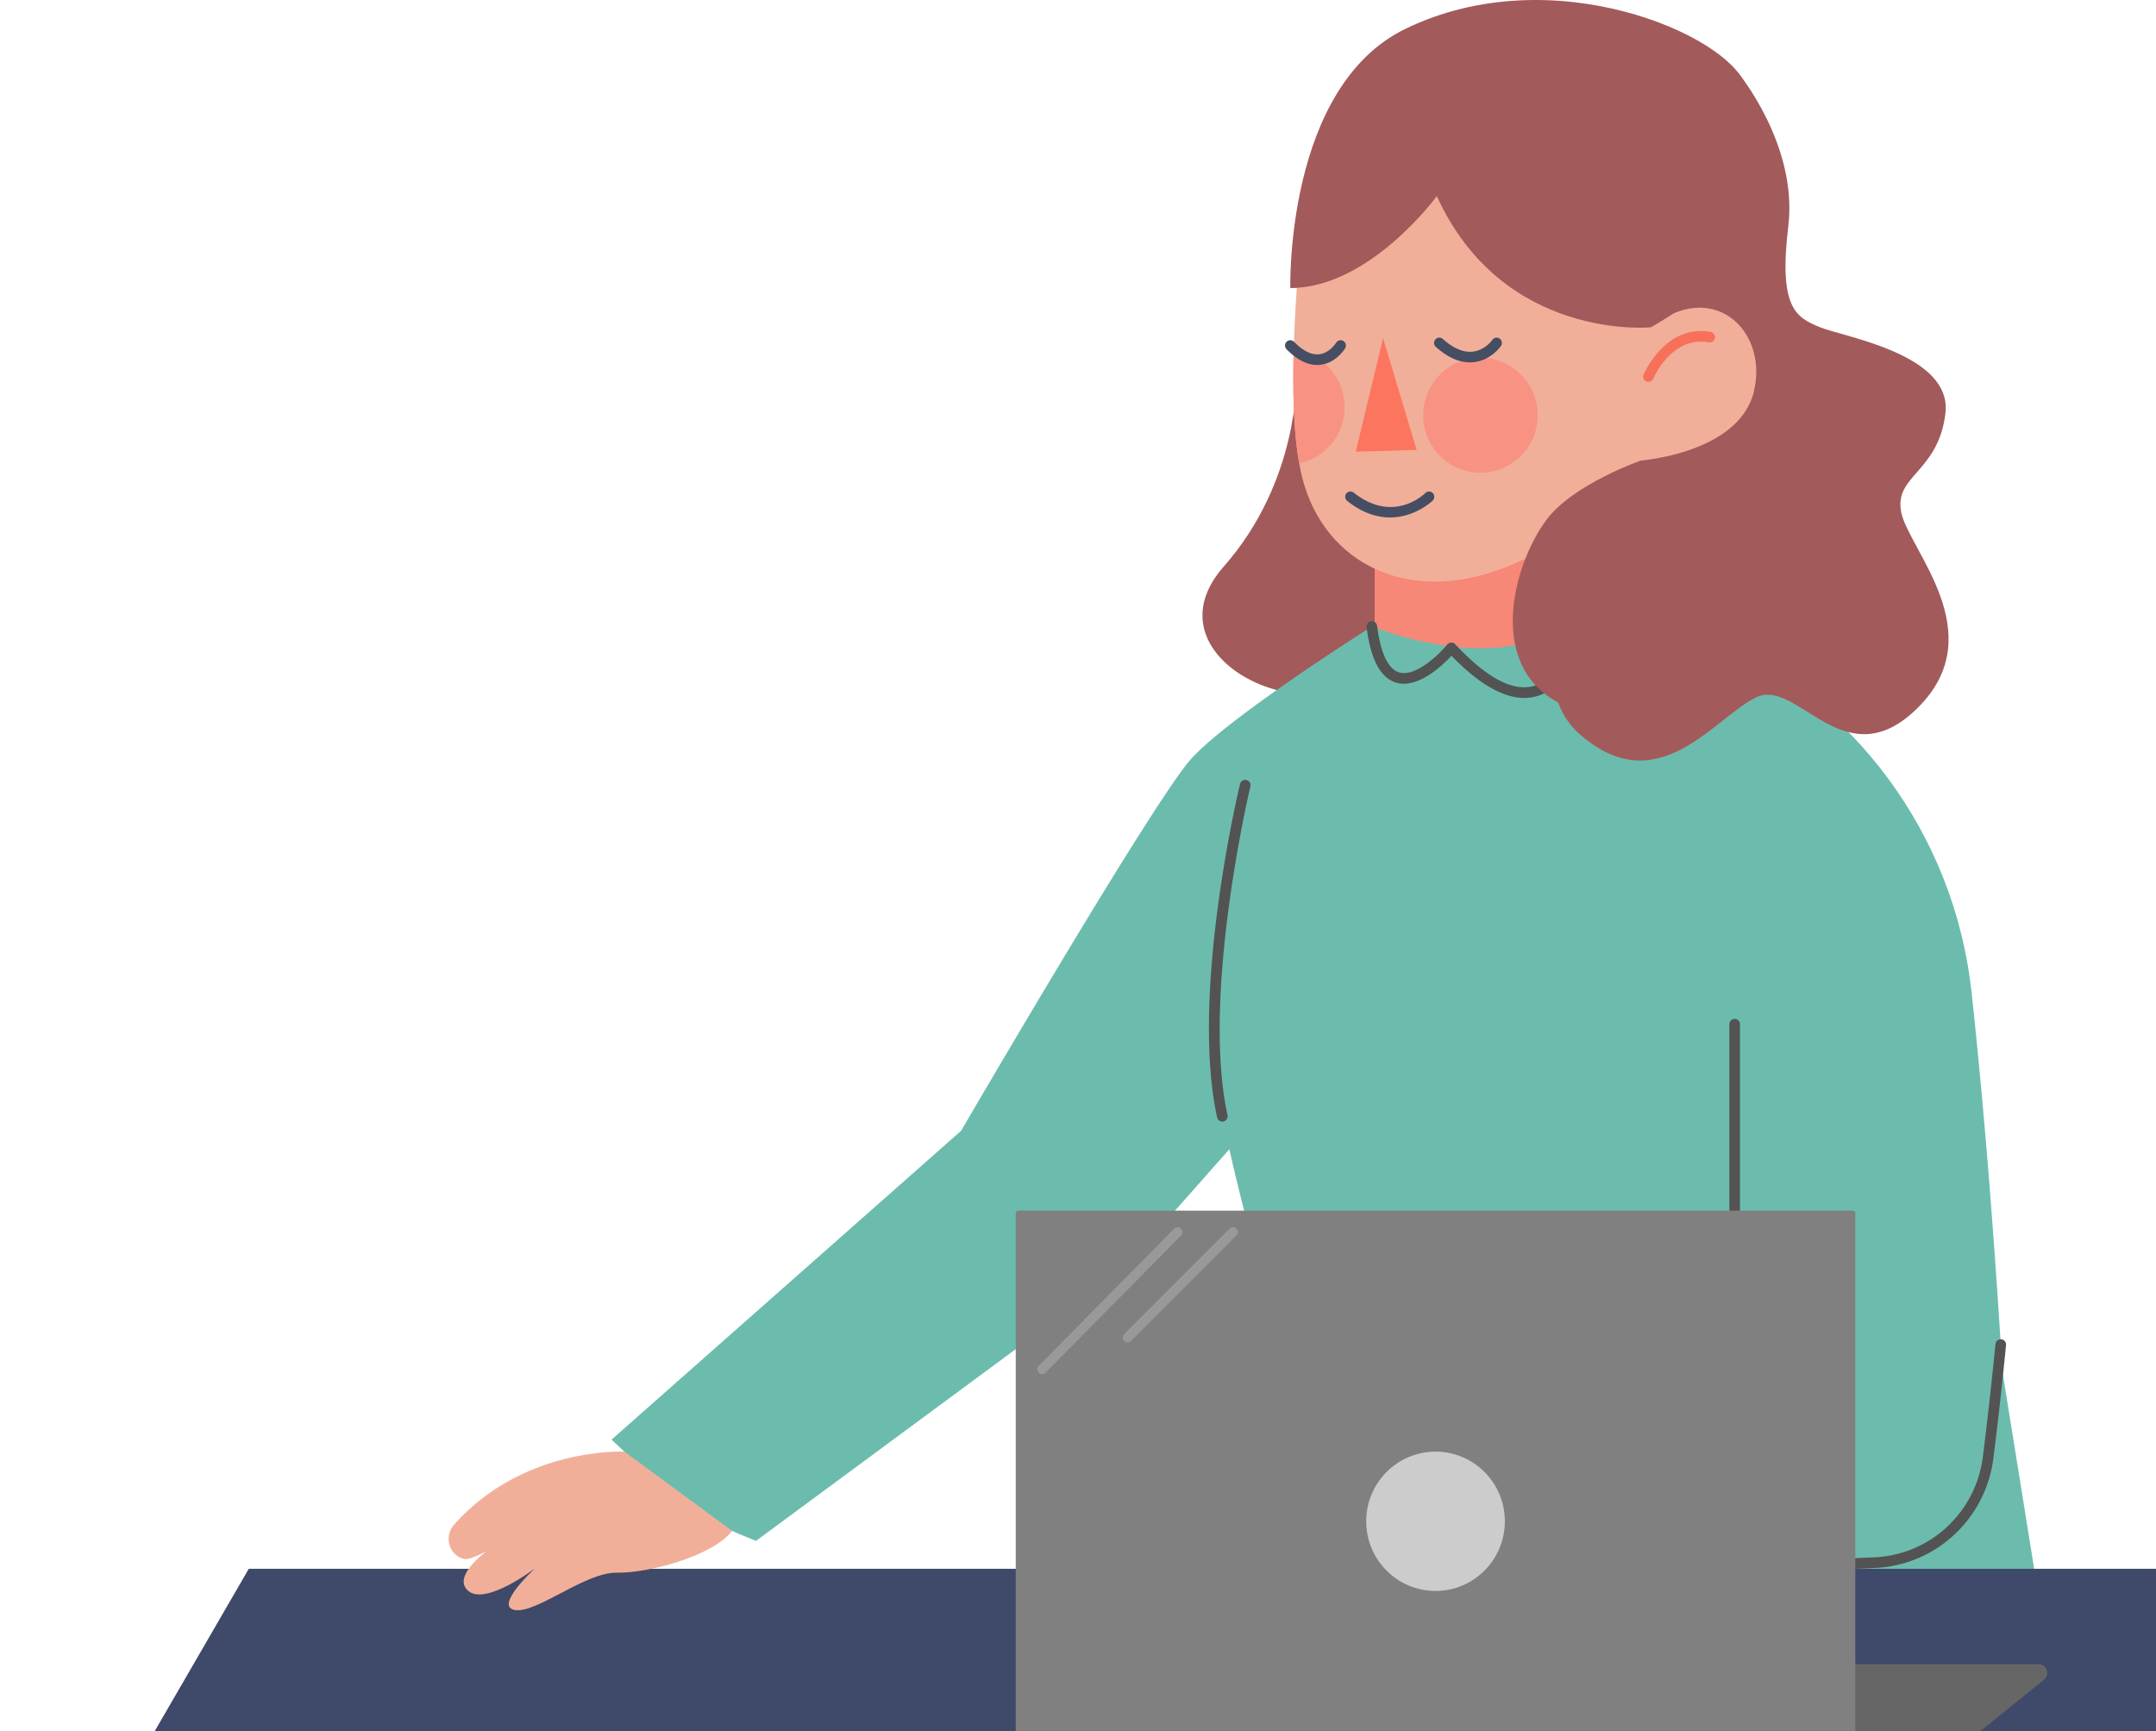 <svg width="284" height="228" viewBox="0 0 284 228" fill="none" xmlns="http://www.w3.org/2000/svg">
    <g clip-path="url(#9z0k5x9kla)">
        <path d="M170.766 49.61s.451 13.644-9.573 25.016c-10.024 11.37 9.378 21.441 18.755 14.618 9.377-6.822-9.182-39.635-9.182-39.635z" fill="#A35A5A"/>
        <path d="m207.534 85.663-3.818 1.986a20.908 20.908 0 0 1-20.604-.736l-2.035-1.25V59.08h26.457v26.582z" fill="#F78777"/>
        <path d="m148.529 166.521 21.503-24.298 10.678-59.704s-18.782 11.828-23.827 17.46c-5.045 5.632-30.272 48.95-30.272 48.95l-46.053 40.688s3.404 3.274 9.68 8.72c1.97 1.711 9.347 4.617 9.347 4.617l43.538-32.133a19.921 19.921 0 0 0 5.406-4.301v.001z" fill="#6CBCAD"/>
        <path d="m154.641 185.029 15.391-2.89c-4.294-15.077-8.53-31.028-9.786-39.353-2.803-18.587 20.464-60.267 20.464-60.267 22.984 8.449 30.551-4.506 30.551-4.506l13.624 5.755c19.232 8.124 32.552 26.09 34.822 46.927 2.636 24.194 4.046 49.829 4.046 49.829l6.09 37.866c-18.22 3.507-89.135-.411-89.135-.411s-1.125-3.606-2.85-9.293h-23.217v-23.657z" fill="#6CBCAD"/>
        <path d="M176.619 182.843a.702.702 0 0 1-.16-1.387l51.341-12.19v-34.365c0-.388.313-.703.7-.703.386 0 .699.315.699.703v34.921a.704.704 0 0 1-.539.685l-51.879 12.318a.693.693 0 0 1-.161.019l-.001-.001zM177.857 209.388a.704.704 0 0 1-.029-1.406l69.007-2.858c7.38-.306 13.419-5.874 14.358-13.239a559.603 559.603 0 0 0 1.66-14.855.703.703 0 0 1 .765-.632.702.702 0 0 1 .629.768c-.008.076-.74 7.634-1.665 14.897-1.026 8.049-7.624 14.132-15.69 14.466l-69.006 2.858h-.029v.001zM161.006 147.731a.7.7 0 0 1-.683-.554c-3.533-16.264 2.756-42.8 3.025-43.921a.7.7 0 1 1 1.361.33c-.065.272-6.482 27.345-3.018 43.292a.703.703 0 0 1-.684.854l-.001-.001zM200.784 91.928c-2.796 0-6.009-1.86-9.586-5.553-1.24 1.332-4.455 4.365-7.278 3.542-2.062-.602-3.376-3.062-3.906-7.311a.703.703 0 0 1 .608-.785c.38-.05.732.225.782.61.446 3.59 1.452 5.71 2.907 6.136 2.189.639 5.312-2.437 6.33-3.676a.696.696 0 0 1 1.051-.033c4.219 4.522 7.761 6.353 10.527 5.435 4.924-1.633 6.111-11.45 6.122-11.548a.705.705 0 0 1 .776-.618.703.703 0 0 1 .615.778c-.049.44-1.301 10.806-7.071 12.723-.603.2-1.228.3-1.875.3h-.002z" fill="#535353"/>
        <path d="M293.565 206.631H32.77L.7 261.973h317.599l-24.734-55.342z" fill="#3F4969"/>
        <path d="M243.981 241.29H137.099c-1.095 0-1.58-1.384-.725-2.073l24.531-19.776c.205-.166.462-.257.725-.257h106.883c1.094 0 1.579 1.385.724 2.073l-24.531 19.777a1.16 1.16 0 0 1-.725.256z" fill="#666"/>
        <path d="M244.055 159.458H134.134a.334.334 0 0 0-.333.335v81.163c0 .184.149.334.333.334h109.921c.184 0 .333-.15.333-.334v-81.163a.334.334 0 0 0-.333-.335z" fill="gray"/>
        <path d="M189.096 209.549c5.042 0 9.131-4.108 9.131-9.175 0-5.066-4.089-9.174-9.131-9.174-5.043 0-9.132 4.108-9.132 9.174 0 5.067 4.089 9.175 9.132 9.175z" fill="#CCC"/>
        <path d="M137.276 180.986a.64.64 0 0 1-.452-1.091l17.854-18.063a.635.635 0 0 1 .901-.003.64.64 0 0 1 .002.905l-17.853 18.064a.634.634 0 0 1-.452.188zM148.537 176.81a.642.642 0 0 1-.45-1.094l13.887-13.888a.634.634 0 0 1 .901.002.64.64 0 0 1-.003.905l-13.886 13.889a.636.636 0 0 1-.449.186z" fill="#999"/>
        <path d="M82.245 191.2s-13.262-.683-22.434 9.614c-1.347 1.513-.712 4 1.248 4.49.577.143 1.052-.039 2.999-.963 0 0-4.67 3.382-2.32 5.246 2.35 1.863 8.736-3.015 8.736-3.015s-5.491 5.024-2.638 5.489c2.853.466 9.269-5.001 13.412-4.917 4.143.083 12.634-2.182 15.193-5.504L82.243 191.2h.002z" fill="#F1AF99"/>
        <path d="M228.893 9.492s7.964 9.578 6.672 20.3c-1.294 10.72.97 12.02 4.203 13.32 3.233 1.3 17.461 3.574 16.491 11.37-.97 7.798-6.791 8.122-5.82 12.995.97 4.873 11.964 15.919 2.264 25.665-9.7 9.746-15.868-3.899-21.353-1.3-5.485 2.599-12.922 13.941-23.269 4.859-10.347-9.082 5.035-31.708 5.035-31.708L228.894 9.49l-.001.001z" fill="#A35A5A"/>
        <path d="M171.14 61.045c.116.663.252 1.294.4 1.885 2.911 11.37 14.228 17.219 27.808 11.37 13.581-5.847 16.814-13.645 16.814-13.645s12.934-.974 14.874-9.096c1.94-8.121-5.497-14.944-13.58-8.447 0 0-10.994-46.132-45.916-12.995 0 0-.906 7.59-1.131 15.985-.142 5.211-.026 10.734.731 14.944z" fill="#F1AF99"/>
        <path d="M217.133 50.307a.7.7 0 0 1-.64-.97c.028-.068 2.892-6.719 8.85-5.614.378.071.626.434.556.813a.693.693 0 0 1-.809.56c-4.879-.903-7.293 4.725-7.318 4.783a.692.692 0 0 1-.64.426l.001.002z" fill="#F7715A"/>
        <path d="M217.456 43.112s-19.462 1.885-28.192-17.283c0 0-8.787 12.077-19.297 12.113 0 0-.684-26.449 15.155-34.14 19.402-9.421 42.455.845 44.73 7.343 2.275 6.497 5.366 13.45 1.497 19.947-3.869 6.497-13.892 12.02-13.892 12.02h-.001z" fill="#A35A5A"/>
        <path d="M187.475 54.376c-.172 4.183 3.062 7.715 7.226 7.888 4.164.173 7.679-3.077 7.851-7.26.173-4.183-3.062-7.715-7.226-7.888-4.163-.173-7.679 3.077-7.851 7.26zM171.14 61.045a7.567 7.567 0 0 0 5.975-7.095c.162-4.015-2.793-7.42-6.706-7.848-.142 5.211-.026 10.734.731 14.944z" fill="#F89384"/>
        <path d="m182.185 44.531 4.425 14.736-8.022.225 3.597-14.96z" fill="#FC755E"/>
        <path d="M183.1 68.154c-1.662 0-3.588-.545-5.639-2.173a.7.7 0 0 1-.114-.98.69.69 0 0 1 .975-.114c5.21 4.139 9.259.22 9.429.052a.692.692 0 0 1 .982.005.702.702 0 0 1-.005.987c-.033.033-2.295 2.224-5.627 2.224l-.001-.001zM193.629 47.73c-1.47 0-2.978-.685-4.494-2.041a.7.7 0 0 1-.056-.985.69.69 0 0 1 .98-.056c1.401 1.254 2.736 1.813 3.973 1.663 1.607-.196 2.53-1.523 2.538-1.536a.693.693 0 0 1 .966-.18.698.698 0 0 1 .18.968c-.052.076-1.292 1.86-3.515 2.132-.189.023-.38.035-.572.035zM173.508 48.072c-1.33 0-2.685-.695-4.036-2.072a.701.701 0 0 1 .006-.987.692.692 0 0 1 .983.008c1.188 1.21 2.312 1.759 3.334 1.638 1.363-.163 2.196-1.496 2.205-1.509a.692.692 0 0 1 .953-.237.7.7 0 0 1 .236.958c-.047.078-1.179 1.93-3.231 2.174-.15.018-.3.027-.451.027h.001z" fill="#454E63"/>
        <path d="M216.163 60.655s-8.951 3.11-12.448 7.798c-4.365 5.847-7.92 19.062 1.536 24.068 5.52 2.923 23.967 7.082 25.336-2.871.976-7.099-14.424-28.995-14.424-28.995z" fill="#A35A5A"/>
    </g>
    <defs>
        <clipPath id="9z0k5x9kla">
            <path fill="#fff" d="M0 0h319v276H0z"/>
        </clipPath>
    </defs>
</svg>
